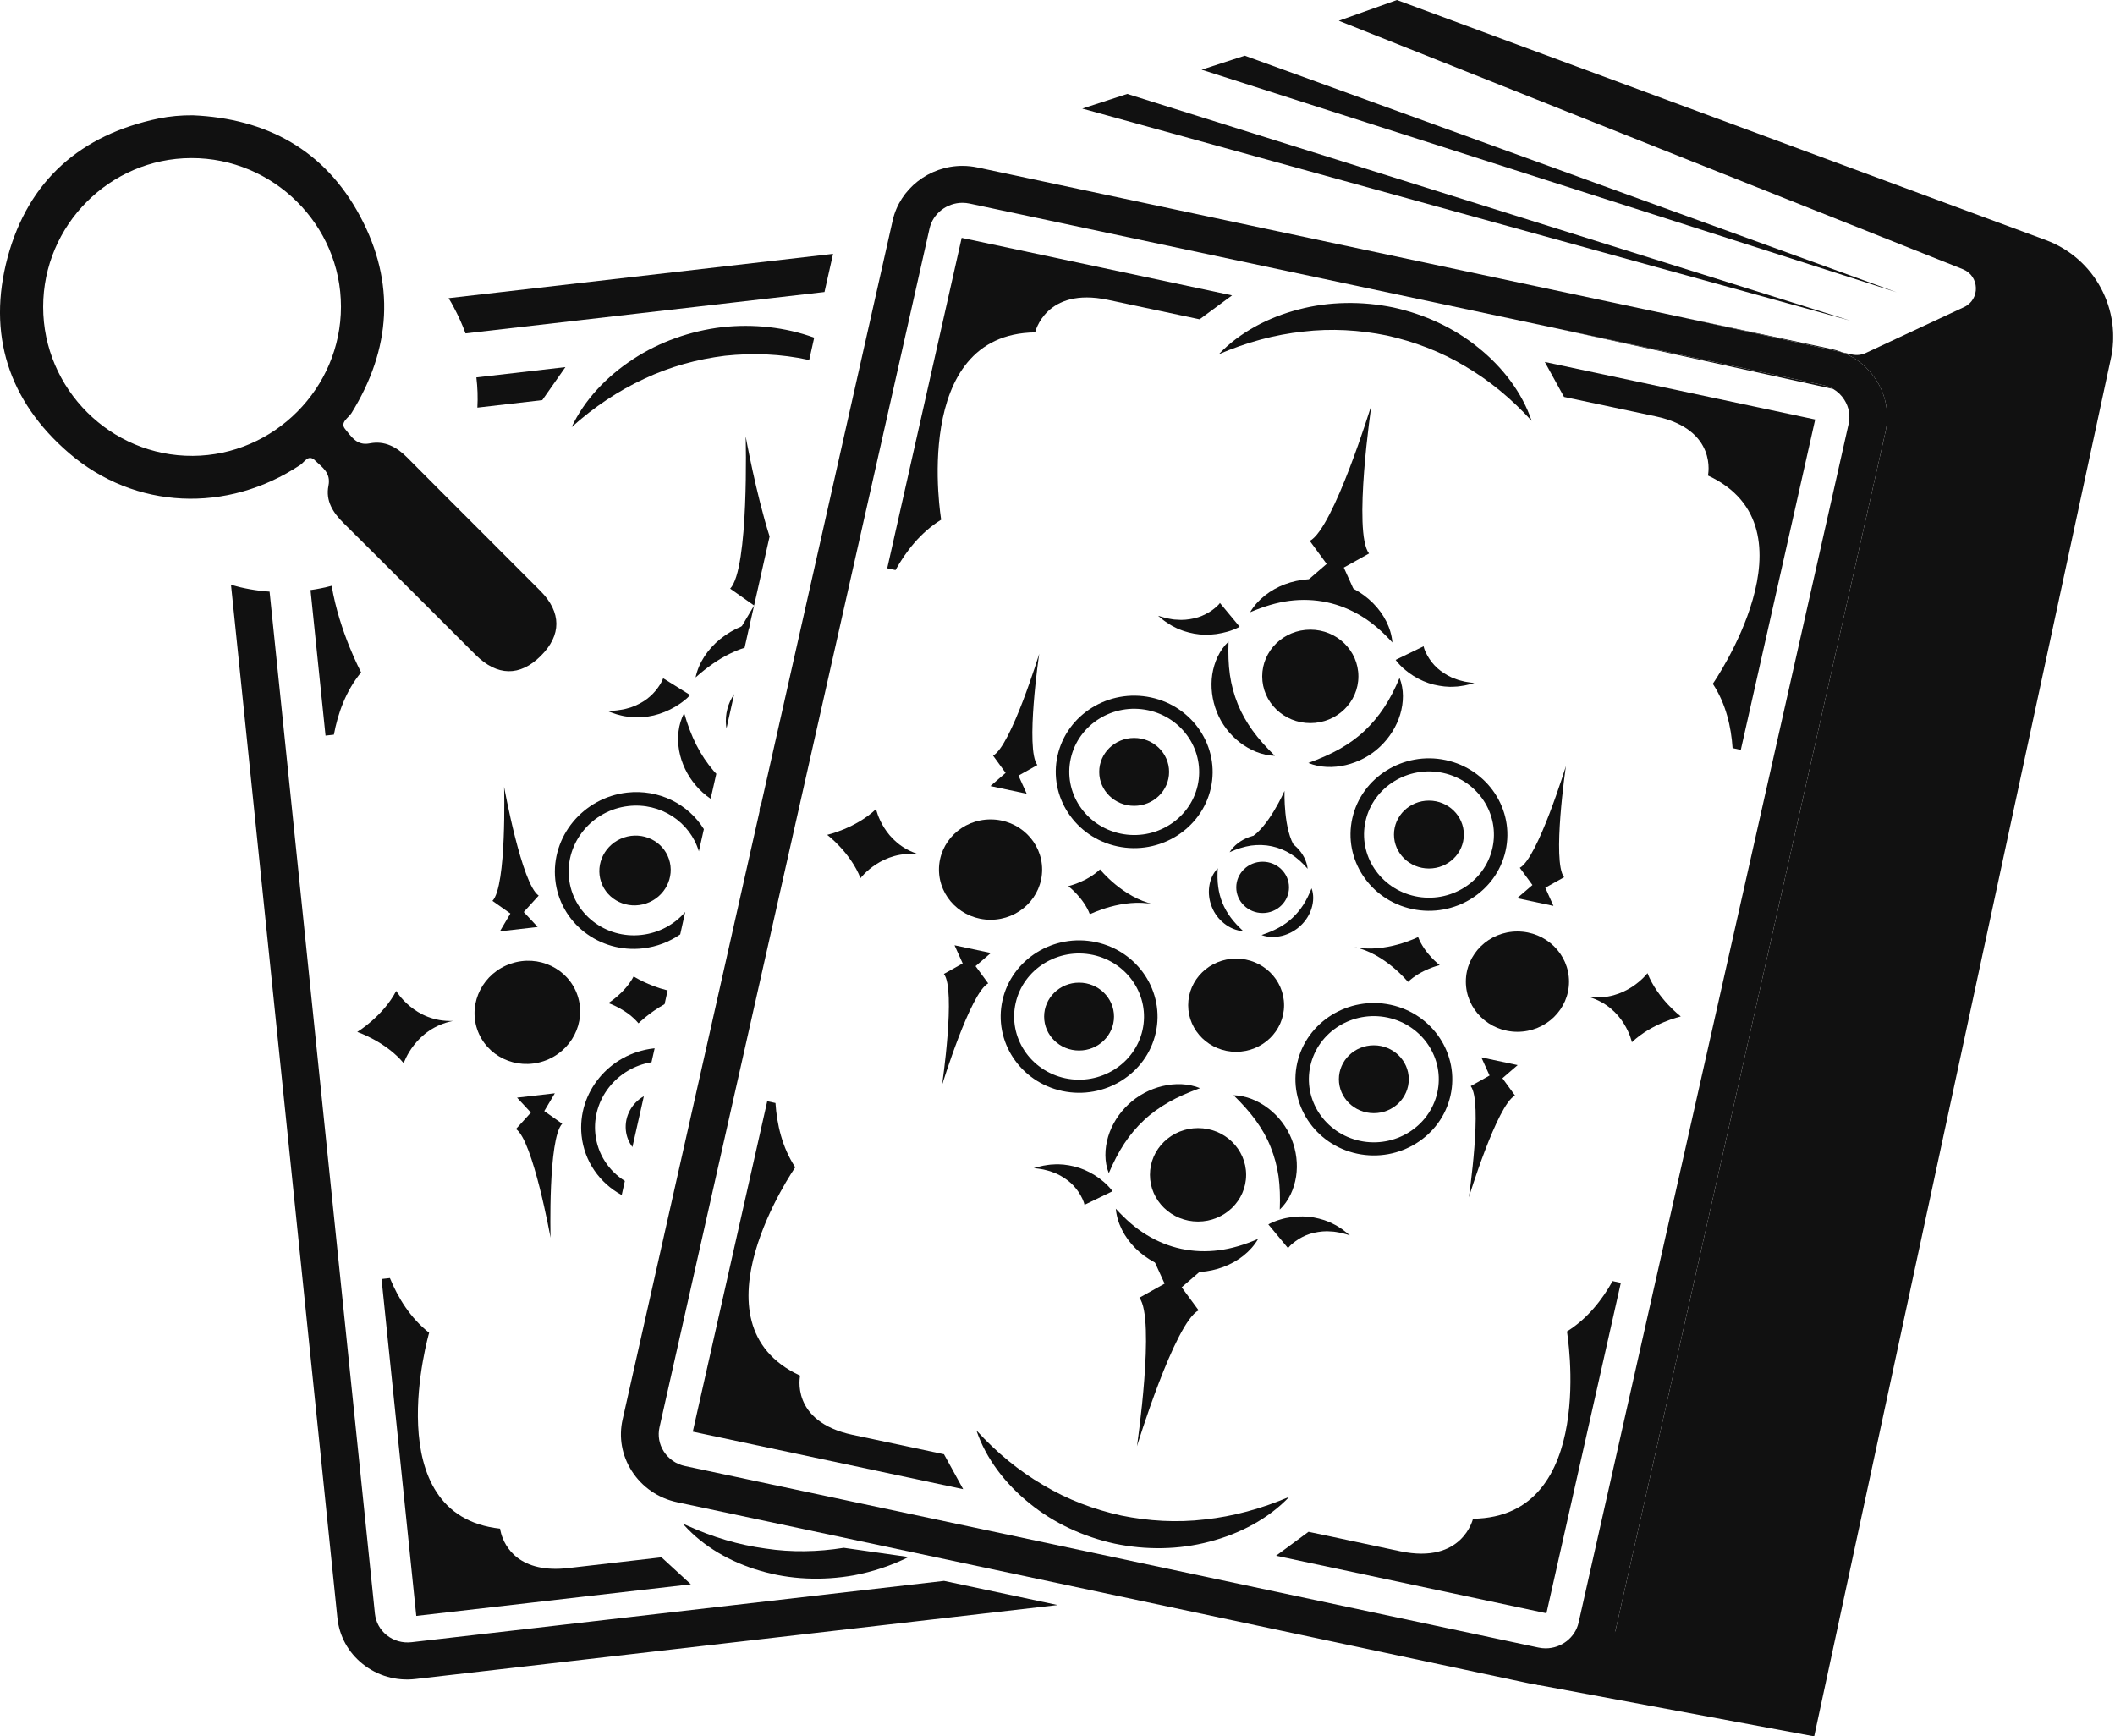<svg width="296" height="243" viewBox="0 0 296 243" fill="none" xmlns="http://www.w3.org/2000/svg">
<g clip-path="url(#clip0_115_2)">
<path d="M113.95 47.26L113.25 50.39C113.22 50.38 113.18 50.38 113.15 50.37C109.29 49.52 105.35 49.38 101.47 49.79C97.59 50.27 93.77 51.31 90.17 53.01C86.55 54.68 83.16 56.94 80 59.78C81.79 55.95 84.91 52.68 88.6 50.27C92.29 47.84 96.63 46.32 101.06 45.79C105.42 45.31 109.9 45.78 113.95 47.26Z" fill="#111111"/>
<path d="M46.42 81.98C47.5 88.42 50.54 94.1 50.54 94.1C48.39 96.71 47.28 99.87 46.73 102.82L45.56 102.95L43.46 82.58C44.46 82.44 45.45 82.24 46.42 81.98Z" fill="#111111"/>
<path d="M79.13 51.38L75.89 56C75.89 56 73 56.33 66.81 57.05C66.89 55.64 66.84 54.23 66.67 52.82L79.13 51.38Z" fill="#111111"/>
<path d="M76.098 148.504C79.977 147.2 82.095 143.087 80.828 139.318C79.561 135.549 75.389 133.55 71.51 134.854C67.631 136.158 65.513 140.27 66.78 144.04C68.047 147.809 72.219 149.807 76.098 148.504Z" fill="#111111"/>
<path d="M90.426 126.443C93.049 125.562 94.481 122.781 93.624 120.231C92.767 117.682 89.946 116.329 87.323 117.211C84.7 118.092 83.269 120.874 84.126 123.423C84.983 125.973 87.804 127.325 90.426 126.443Z" fill="#111111"/>
<path d="M87.94 112.81C92.47 112.29 96.58 115.05 97.81 119.15L98.51 116.04C96.34 112.54 92.22 110.42 87.75 110.93C81.59 111.64 77.09 117.11 77.71 123.11C78.32 129.12 83.84 133.43 90 132.72C91.93 132.5 93.7 131.8 95.2 130.77L95.9 127.63C94.41 129.36 92.27 130.56 89.8 130.84C84.71 131.43 80.14 127.86 79.63 122.89C79.12 117.92 82.85 113.39 87.94 112.81Z" fill="#111111"/>
<path d="M71.43 127.85L69.96 130.34L75.25 129.73L73.3 127.64L75.39 125.34C73.02 123.77 70.55 110.12 70.55 110.12C70.55 110.12 70.93 124 68.92 126.08L71.43 127.85Z" fill="#111111"/>
<path d="M50 144.42C50 144.42 53.97 145.75 56.5 148.79C56.5 148.79 58.11 143.91 63.4 142.88C58.02 143.08 55.45 138.68 55.45 138.68C53.61 142.22 50 144.42 50 144.42Z" fill="#111111"/>
<path d="M93.44 138.61L93.01 140.53C90.82 141.75 89.36 143.21 89.36 143.21C87.72 141.24 85.14 140.38 85.14 140.38C85.14 140.38 87.48 138.94 88.68 136.65C88.68 136.65 90.71 137.95 93.44 138.61Z" fill="#111111"/>
<path d="M102.75 97.14L101.68 101.93C101.65 101.81 101.63 101.69 101.62 101.57C101.45 99.95 101.89 98.4 102.75 97.14Z" fill="#111111"/>
<path d="M100.25 108.29V108.3L99.46 111.79C98.69 111.27 97.98 110.64 97.38 109.92C96.18 108.52 95.36 106.81 95.04 105.02C94.74 103.24 94.91 101.39 95.75 99.8C96.24 101.47 96.78 102.93 97.46 104.26C98.13 105.59 98.93 106.78 99.86 107.87C99.98 108.01 100.1 108.15 100.25 108.29Z" fill="#111111"/>
<path d="M107.28 113.23C106.94 113.33 106.6 113.41 106.26 113.45L106.41 112.79C106.69 112.94 106.98 113.08 107.28 113.23Z" fill="#111111"/>
<path d="M104.97 87.25L104.82 87.92L104.21 90.65C103.52 90.87 102.84 91.15 102.18 91.47C100.51 92.28 98.94 93.4 97.35 94.81C97.78 92.75 99.06 90.84 100.8 89.43C101.7 88.7 102.72 88.1 103.81 87.65C104.19 87.49 104.57 87.36 104.97 87.25Z" fill="#111111"/>
<path d="M103.81 87.65L105.54 84.75L104.97 87.25L104.82 87.92L103.57 88.06L103.81 87.65Z" fill="#111111"/>
<path d="M107.71 75.08L105.54 84.74L102.19 82.38C104.86 79.61 104.36 61.07 104.36 61.07C104.36 61.07 105.8 69.07 107.71 75.08Z" fill="#111111"/>
<path d="M96.58 97.27C96.49 97.38 96.44 97.43 96.38 97.49C96.32 97.55 96.26 97.61 96.21 97.66C96.1 97.76 95.99 97.87 95.87 97.95C95.65 98.14 95.42 98.31 95.19 98.47C94.73 98.79 94.25 99.07 93.76 99.31C92.78 99.79 91.75 100.13 90.71 100.28C89.68 100.42 88.66 100.45 87.69 100.28C87.21 100.23 86.74 100.08 86.29 99.97C85.84 99.84 85.41 99.65 84.98 99.5C85.45 99.47 85.9 99.48 86.35 99.42C86.8 99.34 87.24 99.31 87.66 99.18C88.51 98.99 89.29 98.62 89.99 98.2C90.68 97.78 91.27 97.24 91.76 96.66C92 96.37 92.22 96.06 92.41 95.75C92.5 95.59 92.59 95.44 92.66 95.28C92.7 95.2 92.73 95.13 92.76 95.06C92.78 95.02 92.79 94.99 92.79 94.96C92.8 94.93 92.81 94.89 92.79 94.91L96.58 97.27Z" fill="#111111"/>
<path d="M90.11 153.42L88.51 160.53C88.01 159.87 87.68 159.07 87.59 158.19C87.39 156.21 88.44 154.36 90.11 153.42Z" fill="#111111"/>
<path d="M91.18 148.66L91.62 146.71C91.56 146.72 91.5 146.72 91.44 146.73C85.28 147.44 80.77 152.9 81.39 158.91C81.77 162.57 83.96 165.6 87.01 167.25L87.45 165.28C85.2 163.87 83.61 161.51 83.32 158.69C82.82 153.86 86.32 149.46 91.18 148.66Z" fill="#111111"/>
<path d="M74.3 155.71L72.36 153.62L77.65 153.01L76.17 155.5L78.68 157.27C76.68 159.35 77.05 173.23 77.05 173.23C77.05 173.23 74.59 159.59 72.21 158.01L74.3 155.71Z" fill="#111111"/>
<path d="M118.09 216.62L127.16 217.91C124.75 219.11 122.16 219.97 119.51 220.47C115.12 221.25 110.55 221.08 106.35 219.82C102.27 218.64 98.49 216.48 95.75 213.45C95.68 213.37 95.61 213.3 95.54 213.22C95.75 213.32 95.95 213.41 96.16 213.5C99.76 215.14 103.41 216.22 107.12 216.72C110.78 217.28 114.48 217.2 118.09 216.62Z" fill="#111111"/>
<path d="M96.69 221.73L81.55 223.47L74.19 224.32L58.26 226.15L53.4 179L54.57 178.87C55.7 181.63 57.43 184.46 60.06 186.52C60.06 186.52 52.64 212.05 69.99 213.94C69.99 213.94 70.43 218.22 75.32 219.31C76.47 219.57 77.87 219.65 79.57 219.45C80.63 219.33 81.61 219.21 82.53 219.11C89.39 218.32 92.58 217.95 92.58 217.95L96.69 221.73Z" fill="#111111"/>
<path d="M132.12 221.25L80.72 227.17L73.36 228.02L57.61 229.83C56.33 229.98 55.1 229.63 54.11 228.84C53.17 228.08 52.6 227.02 52.47 225.83L37.73 82.8C35.9 82.68 34.09 82.35 32.33 81.85L44.69 201.79L47.22 226.42C47.48 228.96 48.73 231.25 50.74 232.86C52.82 234.54 55.46 235.29 58.15 234.98L72.16 233.37L79.52 232.52L148.02 224.63L132.12 221.25ZM62.78 41.73C63.03 42.13 63.26 42.53 63.48 42.95C64.14 44.18 64.7 45.42 65.15 46.66L115.39 40.87L116.59 35.53L62.78 41.73Z" fill="#111111"/>
<path d="M26.96 16.13C37.33 16.58 45.46 21.01 50.4 30.26C55.37 39.56 54.74 48.85 49.19 57.82C48.77 58.49 47.54 59.12 48.3 60.04C49.15 61.06 49.9 62.42 51.76 62.05C53.85 61.64 55.54 62.56 57.02 64.06C63.2 70.29 69.43 76.47 75.62 82.69C78.61 85.7 78.6 88.9 75.67 91.81C72.76 94.7 69.58 94.66 66.55 91.64C60.38 85.5 54.26 79.32 48.08 73.2C46.59 71.73 45.55 70.08 45.97 67.98C46.34 66.15 45.08 65.4 44.09 64.44C43.15 63.52 42.61 64.68 42.04 65.06C31.83 71.86 18.88 71.37 9.62 63.38C1.2 56.12 -1.83 46.76 1.07 36C3.97 25.26 11.28 18.85 22.2 16.58C23.77 16.26 25.34 16.12 26.96 16.13ZM26.75 22.12C15.35 22.16 6.04 31.52 6.04 42.95C6.04 54.45 15.5 63.87 26.98 63.8C38.36 63.73 47.71 54.33 47.72 42.94C47.73 31.48 38.27 22.08 26.75 22.12Z" fill="#111111"/>
<path d="M256.24 48.83L234.63 44.24L257.86 49.32C257.34 49.11 256.8 48.95 256.24 48.83Z" fill="#111111"/>
<path d="M256.56 54.44L217.15 45.81L255.12 53.89C255.64 54 256.12 54.19 256.56 54.44Z" fill="#111111"/>
<path d="M212.37 144.4C216.357 144.4 219.59 141.257 219.59 137.38C219.59 133.503 216.357 130.36 212.37 130.36C208.382 130.36 205.15 133.503 205.15 137.38C205.15 141.257 208.382 144.4 212.37 144.4Z" fill="#111111"/>
<path d="M199.98 121.55C202.681 121.55 204.87 119.423 204.87 116.8C204.87 114.177 202.681 112.05 199.98 112.05C197.279 112.05 195.09 114.177 195.09 116.8C195.09 119.423 197.279 121.55 199.98 121.55Z" fill="#111111"/>
<path d="M197.64 127.22C191.73 125.96 187.97 120.26 189.26 114.52C190.55 108.77 196.42 105.12 202.33 106.38C208.24 107.64 212 113.34 210.71 119.08C209.42 124.83 203.55 128.48 197.64 127.22ZM201.93 108.17C197.03 107.13 192.18 110.15 191.11 114.91C190.04 119.67 193.15 124.38 198.05 125.43C202.95 126.47 207.8 123.45 208.87 118.69C209.94 113.93 206.82 109.21 201.93 108.17Z" fill="#111111"/>
<path d="M216.27 124.24L217.41 126.78L212.33 125.7L214.47 123.86L212.7 121.45C215.19 120.15 219.16 107.2 219.16 107.2C219.16 107.2 217.19 120.58 218.9 122.77L216.27 124.24Z" fill="#111111"/>
<path d="M235.23 142.25C235.23 142.25 231.21 143.17 228.39 145.86C228.39 145.86 227.39 141 222.35 139.51C227.57 140.2 230.57 136.19 230.57 136.19C231.97 139.78 235.23 142.25 235.23 142.25Z" fill="#111111"/>
<path d="M201.49 135.07C201.49 135.07 198.88 135.67 197.05 137.42C197.05 137.42 193.84 133.45 189.51 132.53C193.87 133.46 198.47 131.14 198.47 131.14C199.37 133.47 201.49 135.07 201.49 135.07Z" fill="#111111"/>
<path d="M138.63 128.72C142.617 128.72 145.85 125.577 145.85 121.7C145.85 117.823 142.617 114.68 138.63 114.68C134.642 114.68 131.41 117.823 131.41 121.7C131.41 125.577 134.642 128.72 138.63 128.72Z" fill="#111111"/>
<path d="M158.73 112.78C161.431 112.78 163.62 110.653 163.62 108.03C163.62 105.407 161.431 103.28 158.73 103.28C156.029 103.28 153.84 105.407 153.84 108.03C153.84 110.653 156.029 112.78 158.73 112.78Z" fill="#111111"/>
<path d="M156.39 118.45C150.48 117.19 146.72 111.49 148.01 105.75C149.3 100 155.17 96.35 161.08 97.61C166.99 98.87 170.75 104.57 169.46 110.31C168.17 116.05 162.3 119.71 156.39 118.45ZM160.68 99.4C155.78 98.36 150.93 101.38 149.86 106.14C148.79 110.9 151.9 115.61 156.8 116.66C161.7 117.7 166.55 114.68 167.62 109.92C168.68 105.16 165.57 100.44 160.68 99.4Z" fill="#111111"/>
<path d="M140.74 108.17L138.61 110.01L143.69 111.09L142.54 108.55L145.18 107.07C143.47 104.88 145.44 91.5 145.44 91.5C145.44 91.5 141.48 104.45 138.98 105.75L140.74 108.17Z" fill="#111111"/>
<path d="M115.77 116.84C115.77 116.84 119.03 119.31 120.43 122.9C120.43 122.9 123.43 118.89 128.65 119.58C123.61 118.09 122.61 113.23 122.61 113.23C119.79 115.92 115.77 116.84 115.77 116.84Z" fill="#111111"/>
<path d="M149.51 124.02C149.51 124.02 151.63 125.62 152.53 127.95C152.53 127.95 157.15 125.64 161.49 126.56C157.13 125.63 153.95 121.67 153.95 121.67C152.13 123.42 149.51 124.02 149.51 124.02Z" fill="#111111"/>
<path d="M176.71 127.78C178.748 127.78 180.4 126.173 180.4 124.19C180.4 122.207 178.748 120.6 176.71 120.6C174.672 120.6 173.02 122.207 173.02 124.19C173.02 126.173 174.672 127.78 176.71 127.78Z" fill="#111111"/>
<path d="M173 147.2C176.706 147.2 179.71 144.281 179.71 140.68C179.71 137.079 176.706 134.16 173 134.16C169.294 134.16 166.29 137.079 166.29 140.68C166.29 144.281 169.294 147.2 173 147.2Z" fill="#111111"/>
<path d="M170.43 121.53C170.37 122.45 170.38 123.29 170.49 124.09C170.59 124.88 170.79 125.64 171.08 126.35C171.37 127.07 171.76 127.75 172.24 128.4C172.72 129.05 173.3 129.66 173.99 130.31C173.03 130.26 172.1 129.85 171.34 129.25C170.57 128.65 169.96 127.84 169.6 126.92C169.23 126.01 169.1 125.01 169.24 124.06C169.37 123.11 169.76 122.2 170.43 121.53Z" fill="#111111"/>
<path d="M183.56 124.32C183.88 125.2 183.84 126.19 183.56 127.11C183.28 128.03 182.73 128.89 182.01 129.56C181.29 130.24 180.38 130.73 179.43 130.97C178.47 131.2 177.46 131.2 176.56 130.86C177.46 130.55 178.25 130.23 178.97 129.83C179.69 129.44 180.33 128.98 180.9 128.44C181.47 127.9 181.97 127.3 182.41 126.62C182.85 125.93 183.21 125.18 183.56 124.32Z" fill="#111111"/>
<path d="M172.09 119.27C172.68 118.32 173.65 117.59 174.77 117.17C175.89 116.76 177.15 116.67 178.34 116.92C179.53 117.17 180.64 117.76 181.48 118.59C182.32 119.42 182.89 120.48 183.01 121.59C182.28 120.75 181.52 120.06 180.68 119.53C179.84 119.01 178.94 118.64 178 118.44C177.06 118.24 176.08 118.21 175.1 118.34C174.11 118.49 173.12 118.8 172.09 119.27Z" fill="#111111"/>
<path d="M183.38 101.2C187.097 101.2 190.11 98.272 190.11 94.66C190.11 91.048 187.097 88.12 183.38 88.12C179.663 88.12 176.65 91.048 176.65 94.66C176.65 98.272 179.663 101.2 183.38 101.2Z" fill="#111111"/>
<path d="M171.94 89.79C171.88 91.49 171.92 93.01 172.13 94.45C172.34 95.89 172.71 97.24 173.23 98.53C173.75 99.83 174.45 101.06 175.3 102.24C176.16 103.43 177.18 104.56 178.42 105.78C176.65 105.73 174.94 105 173.52 103.91C172.1 102.81 170.96 101.32 170.3 99.65C169.63 97.98 169.4 96.14 169.66 94.39C169.93 92.67 170.66 91 171.94 89.79Z" fill="#111111"/>
<path d="M195.87 94.88C196.51 96.49 196.46 98.3 195.96 99.99C195.45 101.68 194.45 103.27 193.13 104.51C191.81 105.77 190.13 106.65 188.37 107.07C186.61 107.49 184.74 107.45 183.11 106.78C184.76 106.17 186.18 105.56 187.47 104.83C188.76 104.1 189.92 103.27 190.95 102.3C191.98 101.33 192.89 100.26 193.7 99.03C194.5 97.82 195.2 96.46 195.87 94.88Z" fill="#111111"/>
<path d="M174.96 85.68C176 83.91 177.78 82.54 179.82 81.77C181.87 81 184.19 80.83 186.38 81.3C188.57 81.75 190.61 82.86 192.14 84.39C193.67 85.92 194.7 87.89 194.87 89.92C193.49 88.4 192.09 87.18 190.55 86.24C189.02 85.31 187.39 84.65 185.7 84.29C184.01 83.93 182.24 83.86 180.45 84.09C178.67 84.32 176.88 84.87 174.96 85.68Z" fill="#111111"/>
<path d="M188.07 79.43L189.6 82.82L182.82 81.38L185.67 78.92L183.31 75.7C186.64 73.96 191.94 56.67 191.94 56.67C191.94 56.67 189.31 74.53 191.6 77.46L188.07 79.43Z" fill="#111111"/>
<path d="M181.32 118.66C179.59 116.28 179.77 110.69 179.77 110.69C179.77 110.69 177.52 115.85 174.93 117.3L181.32 118.66Z" fill="#111111"/>
<path d="M199.26 90.44C199.24 90.42 199.24 90.46 199.25 90.49C199.25 90.52 199.26 90.55 199.27 90.59C199.29 90.66 199.31 90.74 199.34 90.82C199.39 90.98 199.46 91.13 199.53 91.29C199.68 91.61 199.85 91.92 200.06 92.23C200.47 92.84 200.98 93.41 201.61 93.88C202.24 94.34 202.95 94.78 203.76 95.04C204.16 95.21 204.58 95.28 205.01 95.4C205.44 95.49 205.88 95.53 206.34 95.6C205.91 95.71 205.46 95.85 205.01 95.93C204.55 95.99 204.08 96.1 203.61 96.1C202.65 96.18 201.66 96.05 200.67 95.82C199.68 95.58 198.71 95.15 197.82 94.6C197.37 94.32 196.94 94 196.53 93.65C196.33 93.47 196.12 93.29 195.93 93.08C195.83 92.98 195.73 92.87 195.64 92.76C195.59 92.71 195.54 92.65 195.49 92.58C195.44 92.52 195.39 92.46 195.32 92.35L199.26 90.44Z" fill="#111111"/>
<path d="M173.49 87.71C173.37 87.79 173.31 87.82 173.23 87.85C173.16 87.89 173.09 87.92 173.02 87.95C172.88 88.01 172.75 88.07 172.62 88.12C172.36 88.23 172.09 88.31 171.83 88.39C171.3 88.54 170.78 88.65 170.25 88.73C169.19 88.87 168.14 88.87 167.13 88.68C166.13 88.49 165.18 88.2 164.34 87.74C163.91 87.55 163.53 87.26 163.14 87.02C162.76 86.76 162.42 86.45 162.08 86.18C162.52 86.3 162.94 86.44 163.37 86.54C163.81 86.61 164.23 86.72 164.66 86.72C165.51 86.81 166.35 86.71 167.11 86.54C167.88 86.37 168.59 86.06 169.23 85.67C169.55 85.48 169.84 85.26 170.11 85.03C170.24 84.91 170.37 84.8 170.49 84.68C170.55 84.62 170.6 84.56 170.65 84.5C170.68 84.47 170.7 84.44 170.71 84.42C170.73 84.39 170.75 84.36 170.72 84.37L173.49 87.71Z" fill="#111111"/>
<path d="M231.71 58.27C240.48 60.13 239.03 66.55 239.03 66.55C254.87 73.87 239.71 95.7 239.71 95.7C241.55 98.49 242.28 101.72 242.48 104.7L243.63 104.95L254.04 58.71L216.2 50.66L218.89 55.55C218.9 55.55 222.94 56.41 231.71 58.27Z" fill="#111111"/>
<path d="M170.57 49.58C173.49 46.52 177.49 44.41 181.75 43.31C186.02 42.18 190.62 42.13 194.99 43.03C199.35 43.98 203.5 45.89 206.9 48.66C210.3 51.39 213.02 54.93 214.36 58.9C211.53 55.79 208.42 53.23 205 51.23C201.61 49.2 197.92 47.81 194.11 46.96C190.28 46.18 186.33 45.94 182.38 46.41C178.41 46.83 174.47 47.9 170.57 49.58Z" fill="#111111"/>
<path d="M125.33 79.78C126.79 77.16 128.84 74.51 131.72 72.73C131.72 72.73 127.33 46.73 144.87 46.52C144.87 46.52 146.31 40.11 155.08 41.97C163.85 43.83 167.89 44.69 167.89 44.69L172.43 41.34L134.59 33.29L124.17 79.53L125.33 79.78Z" fill="#111111"/>
<path d="M192.27 155.79C194.971 155.79 197.16 153.663 197.16 151.04C197.16 148.417 194.971 146.29 192.27 146.29C189.569 146.29 187.38 148.417 187.38 151.04C187.38 153.663 189.569 155.79 192.27 155.79Z" fill="#111111"/>
<path d="M203 153.32C201.71 159.07 195.84 162.72 189.93 161.46C184.02 160.2 180.26 154.5 181.55 148.76C182.84 143.01 188.71 139.36 194.62 140.62C200.53 141.88 204.29 147.58 203 153.32ZM201.15 152.93C202.22 148.17 199.11 143.46 194.21 142.41C189.31 141.37 184.46 144.39 183.39 149.15C182.32 153.91 185.43 158.62 190.33 159.67C195.22 160.71 200.08 157.69 201.15 152.93Z" fill="#111111"/>
<path d="M210.27 150.9L212.4 149.06L207.32 147.98L208.47 150.52L205.83 152C207.54 154.19 205.57 167.57 205.57 167.57C205.57 167.57 209.53 154.62 212.03 153.32L210.27 150.9Z" fill="#111111"/>
<path d="M151.02 147.02C153.721 147.02 155.91 144.893 155.91 142.27C155.91 139.647 153.721 137.52 151.02 137.52C148.319 137.52 146.13 139.647 146.13 142.27C146.13 144.893 148.319 147.02 151.02 147.02Z" fill="#111111"/>
<path d="M161.75 144.55C160.46 150.3 154.59 153.95 148.68 152.69C142.77 151.43 139.01 145.73 140.3 139.99C141.59 134.24 147.46 130.59 153.37 131.85C159.28 133.11 163.04 138.8 161.75 144.55ZM159.9 144.16C160.97 139.4 157.86 134.69 152.96 133.64C148.06 132.6 143.21 135.62 142.14 140.38C141.07 145.14 144.18 149.85 149.08 150.9C153.97 151.94 158.83 148.92 159.9 144.16Z" fill="#111111"/>
<path d="M134.73 134.83L133.59 132.29L138.67 133.37L136.53 135.21L138.3 137.62C135.81 138.92 131.84 151.87 131.84 151.87C131.84 151.87 133.81 138.49 132.1 136.3L134.73 134.83Z" fill="#111111"/>
<path d="M167.67 170.96C171.387 170.96 174.4 168.032 174.4 164.42C174.4 160.808 171.387 157.88 167.67 157.88C163.953 157.88 160.94 160.808 160.94 164.42C160.94 168.032 163.953 170.96 167.67 170.96Z" fill="#111111"/>
<path d="M155.18 164.19C155.85 162.62 156.55 161.26 157.36 160.03C158.17 158.81 159.08 157.73 160.11 156.77C161.14 155.8 162.3 154.97 163.59 154.24C164.88 153.5 166.3 152.9 167.95 152.29C166.32 151.62 164.45 151.58 162.69 152C160.93 152.42 159.25 153.31 157.93 154.56C156.6 155.8 155.6 157.38 155.09 159.08C154.59 160.77 154.54 162.58 155.18 164.19Z" fill="#111111"/>
<path d="M179.11 169.28C180.38 168.07 181.11 166.41 181.39 164.67C181.66 162.92 181.43 161.08 180.76 159.41C180.1 157.73 178.96 156.25 177.54 155.15C176.12 154.06 174.41 153.33 172.64 153.28C173.88 154.5 174.9 155.63 175.76 156.82C176.62 158.01 177.32 159.23 177.83 160.53C178.35 161.83 178.72 163.18 178.93 164.61C179.13 166.07 179.17 167.58 179.11 169.28Z" fill="#111111"/>
<path d="M156.16 169.16C156.34 171.19 157.37 173.16 158.9 174.69C160.44 176.22 162.47 177.32 164.66 177.78C166.85 178.26 169.17 178.08 171.22 177.31C173.27 176.54 175.05 175.17 176.08 173.39C174.17 174.21 172.37 174.75 170.58 174.98C168.79 175.21 167.03 175.14 165.33 174.78C163.63 174.42 162 173.76 160.48 172.83C158.94 171.9 157.55 170.68 156.16 169.16Z" fill="#111111"/>
<path d="M165.38 180.16L168.23 177.7L161.45 176.26L162.99 179.65L159.46 181.62C161.74 184.55 159.12 202.41 159.12 202.41C159.12 202.41 164.41 185.11 167.75 183.38L165.38 180.16Z" fill="#111111"/>
<path d="M180.28 174.7C180.25 174.71 180.27 174.68 180.29 174.65C180.3 174.63 180.33 174.6 180.35 174.57C180.4 174.51 180.45 174.45 180.51 174.39C180.62 174.27 180.75 174.15 180.89 174.04C181.16 173.81 181.46 173.6 181.77 173.4C182.4 173.02 183.11 172.7 183.89 172.53C184.66 172.36 185.5 172.26 186.34 172.35C186.77 172.36 187.19 172.46 187.63 172.53C188.06 172.62 188.48 172.76 188.92 172.89C188.57 172.62 188.23 172.31 187.86 172.05C187.47 171.81 187.09 171.52 186.66 171.33C185.82 170.87 184.87 170.58 183.87 170.39C182.87 170.21 181.81 170.2 180.75 170.34C180.22 170.41 179.69 170.52 179.17 170.68C178.91 170.76 178.64 170.84 178.38 170.95C178.25 171 178.11 171.06 177.98 171.12C177.91 171.15 177.84 171.18 177.77 171.22C177.7 171.26 177.63 171.29 177.51 171.36L180.28 174.7Z" fill="#111111"/>
<path d="M155.7 166.72C155.63 166.6 155.58 166.55 155.53 166.49C155.48 166.42 155.43 166.37 155.38 166.31C155.28 166.2 155.19 166.09 155.09 165.99C154.9 165.79 154.69 165.6 154.49 165.42C154.08 165.07 153.65 164.75 153.2 164.47C152.3 163.91 151.34 163.49 150.35 163.25C149.36 163.01 148.37 162.89 147.41 162.97C146.93 162.97 146.46 163.08 146.01 163.14C145.55 163.23 145.11 163.37 144.68 163.47C145.13 163.54 145.58 163.58 146.01 163.67C146.44 163.79 146.86 163.86 147.26 164.03C148.07 164.29 148.79 164.73 149.41 165.19C150.04 165.66 150.55 166.23 150.96 166.84C151.16 167.14 151.34 167.46 151.49 167.78C151.56 167.94 151.63 168.1 151.68 168.25C151.71 168.33 151.73 168.4 151.75 168.48C151.76 168.52 151.77 168.55 151.77 168.58C151.78 168.61 151.78 168.65 151.76 168.63L155.7 166.72Z" fill="#111111"/>
<path d="M195.94 217.1C204.71 218.96 206.15 212.55 206.15 212.55C223.69 212.33 219.3 186.34 219.3 186.34C222.17 184.55 224.23 181.91 225.69 179.29L226.84 179.54L216.43 225.78L178.59 217.73L183.13 214.38C183.12 214.37 187.17 215.23 195.94 217.1Z" fill="#111111"/>
<path d="M136.65 200.18C137.99 204.15 140.71 207.68 144.11 210.41C147.51 213.18 151.66 215.09 156.02 216.04C160.39 216.95 164.98 216.9 169.26 215.76C173.52 214.66 177.52 212.55 180.44 209.48C176.54 211.15 172.6 212.22 168.64 212.65C164.69 213.12 160.74 212.88 156.91 212.1C153.1 211.26 149.4 209.87 146.01 207.84C142.59 205.85 139.47 203.28 136.65 200.18Z" fill="#111111"/>
<path d="M108.53 154.37C108.73 157.35 109.46 160.58 111.3 163.37C111.3 163.37 96.14 185.21 111.98 192.52C111.98 192.52 110.54 198.93 119.3 200.8C128.06 202.67 132.11 203.52 132.11 203.52L134.8 208.41L96.96 200.36L107.38 154.12L108.53 154.37Z" fill="#111111"/>
<path d="M262.59 53.2C261.45 51.42 259.81 50.08 257.86 49.32L234.63 44.24L136.83 23.44C136.13 23.29 135.41 23.21 134.7 23.21C130.03 23.21 125.92 26.43 124.93 30.86L92.58 174.49L87.14 198.64C86.57 201.13 87.03 203.7 88.42 205.87C89.86 208.12 92.12 209.67 94.77 210.24L214.18 235.63C214.89 235.78 215.61 235.86 216.32 235.86C219.45 235.86 222.32 234.41 224.17 232.12C225.09 231 225.76 229.67 226.09 228.21L263.88 60.43C264.44 57.94 263.98 55.37 262.59 53.2ZM258.72 59.32L220.93 227.09C220.46 229.18 218.52 230.69 216.32 230.69C215.98 230.69 215.64 230.65 215.31 230.58L95.9 205.18C94.64 204.92 93.58 204.19 92.9 203.13C92.25 202.11 92.04 200.92 92.3 199.75L130.09 31.98C130.56 29.89 132.5 28.38 134.7 28.38C135.04 28.38 135.38 28.42 135.71 28.49L217.15 45.81L255.12 53.89C255.64 54 256.12 54.19 256.56 54.44C257.19 54.81 257.72 55.32 258.11 55.94C258.76 56.96 258.98 58.15 258.72 59.32Z" fill="#111111"/>
<path d="M295.36 50.46L253.9 243.01L215.07 235.78C215.99 234.66 225.76 229.67 226.09 228.21L263.88 60.43C264.44 57.94 263.98 55.37 262.59 53.2C261.45 51.42 259.81 50.08 257.86 49.32L259.23 49.62C259.85 49.75 260.5 49.68 261.08 49.42L274.86 42.99C277.17 41.92 277.06 38.62 274.71 37.68L187.37 2.9L195.5 0L286.32 33.6C293.16 36.14 297.03 43.36 295.36 50.46Z" fill="#111111"/>
<path d="M265.45 40.91L168.17 9.75L174.21 7.79L265.45 40.91Z" fill="#111111"/>
<path d="M258.93 44.87L151.47 15.19L157.77 13.14L258.93 44.87Z" fill="#111111"/>
</g>
<defs>
<clipPath id="clip0_115_2">
<rect width="295.74" height="243.01" fill="white"/>
</clipPath>
</defs>
</svg>
